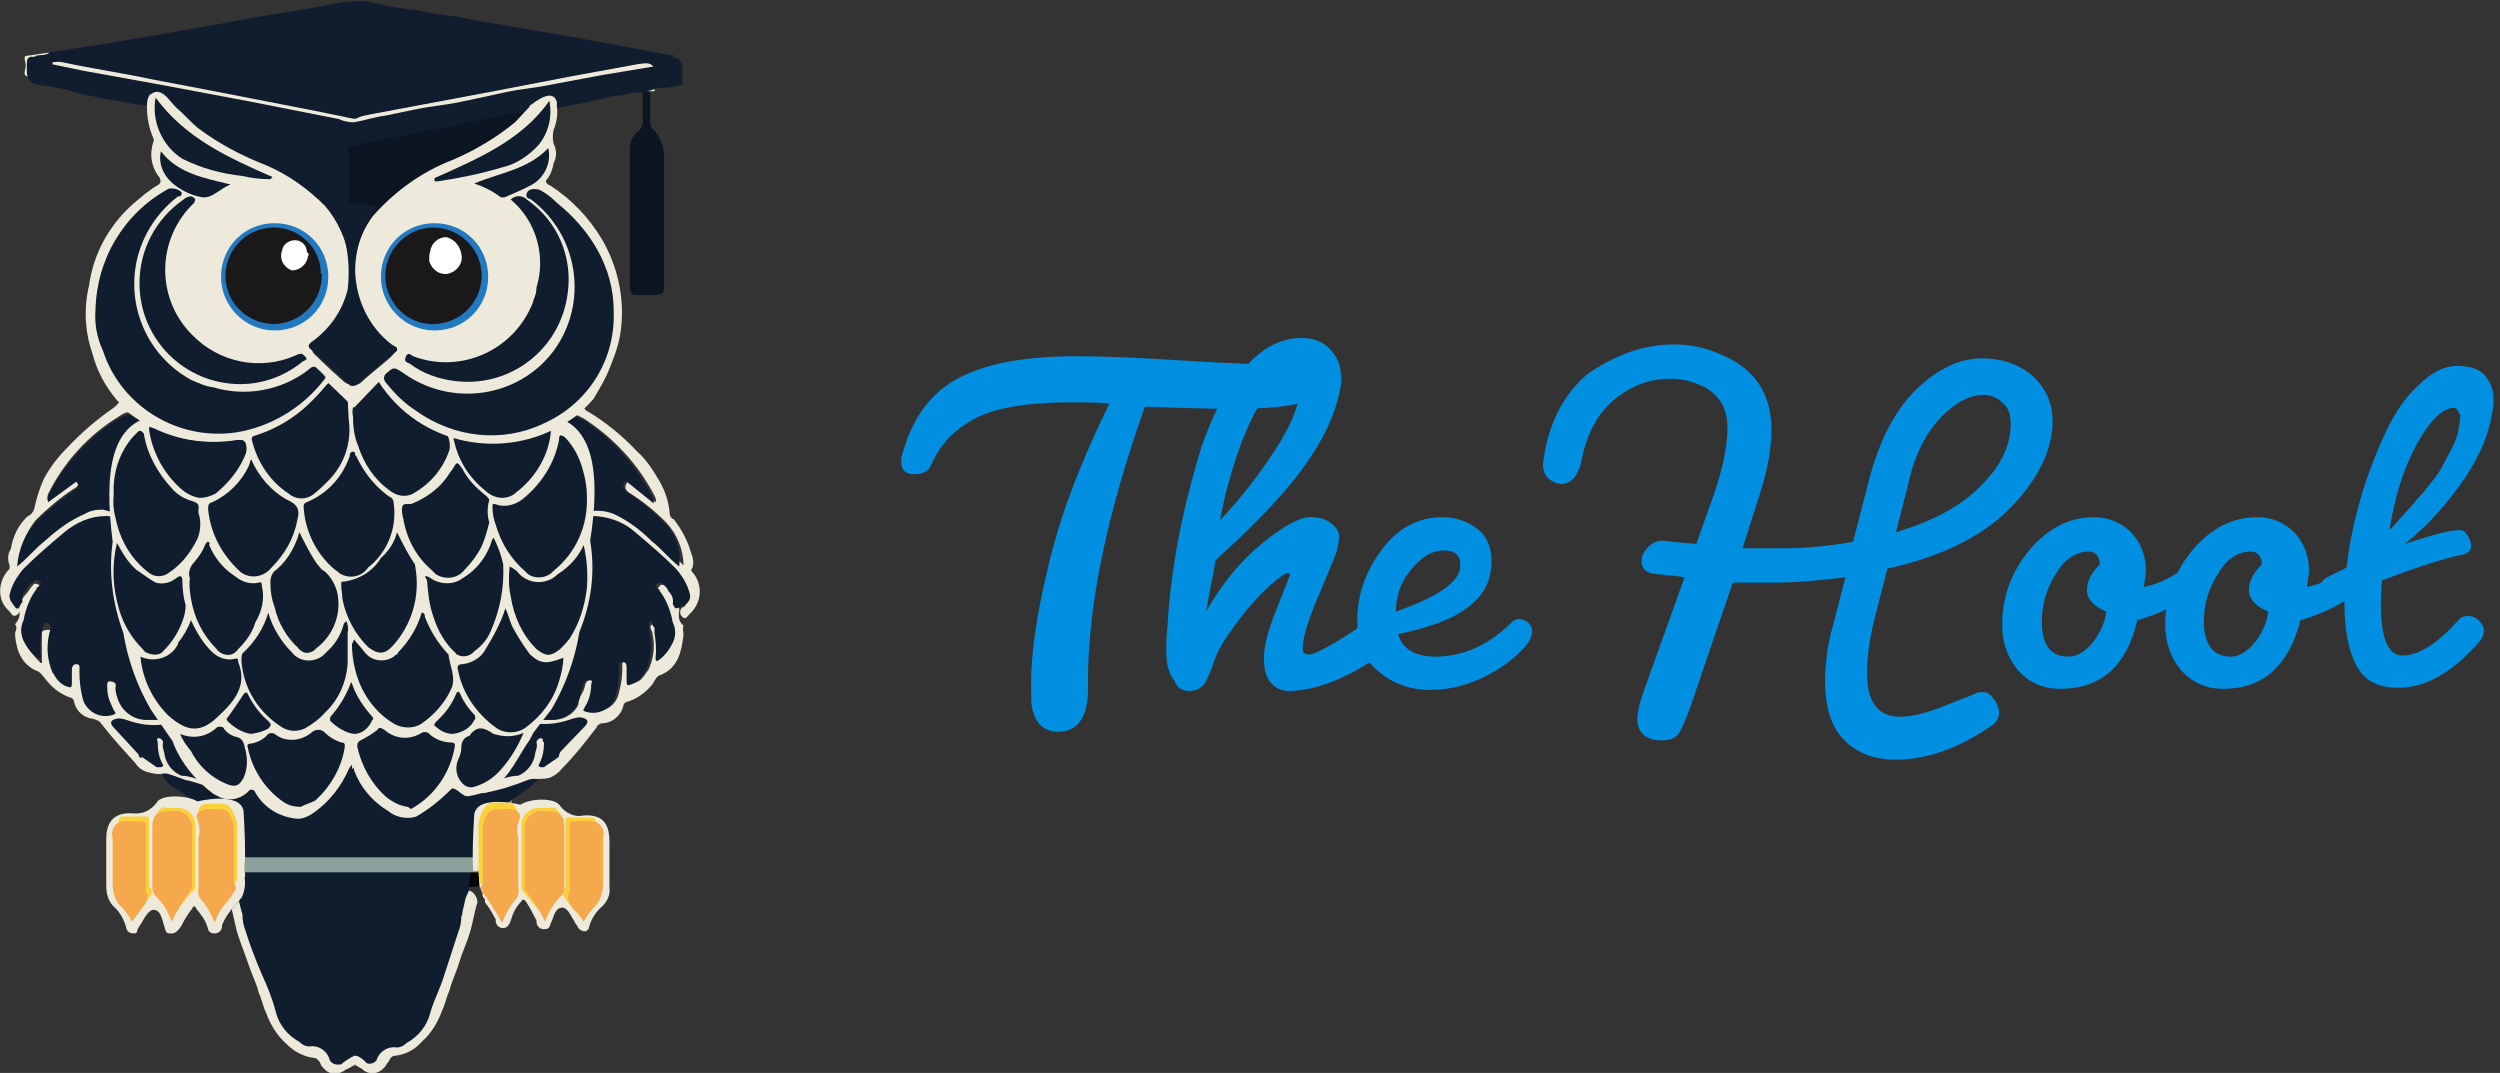 <svg version="1.1" id="Layer_1" xmlns="http://www.w3.org/2000/svg" x="0" y="0" viewBox="0 0 233 100" style="enable-background:new 0 0 233 100" xml:space="preserve"><rect x="0" y="0" width="233" height="100" fill="#333333" stroke="none"/><style>.st0{fill:#8ca09c}.st1{fill:#040506}.st2{fill:#fff}.st3{fill:#101d2f}.st4{fill:#edeadc}.st5{fill:#0c1622}.st6{fill:#171716}.st7{fill:#2379c0}.st8{fill:#1a1819}.st10{fill:#fad03c}.st11{fill:#f6a84d}.st13{fill:#008fe1}</style><g id="Group_1" transform="translate(-136 -20)"><g id="Logo" transform="translate(136 20)"><path id="Rectangle_1" class="st0" d="M19.2 74.2h28.5v1.9H19.2z"/><path id="Path_1" class="st1" d="M48.3 82.5h1.2c-.1-1.2-.1-2.5 0-3.7v-1h-.7V79c.1 1.1 0 2.4-.5 3.5"/><path id="Path_2" class="st1" d="M21.3 83.1h.6c4.4 0 9 .7 13.4.3 3.8-.4 7.6-.7 11.5-.9l-1.5-.1v-4.3c-3.2.4-6.4.4-9.6 0-4.6-.4-9.1 1-13.7-.1v1c.2 1.4-.1 2.8-.7 4.1"/><path id="Path_3" class="st1" d="M52.7 82.3H54l-.4-4.3h-.9c.1 1.3 0 2.7-.1 4v.3h.1z"/><path id="Path_4" class="st1" d="M17.6 83.1H19l-.3-.3 1.8-.1-1.6-.3v-4.3h-.7v1c.2 1.3 0 2.7-.6 4"/><path id="Path_5" class="st1" d="m13.8 83.1 1.2.1c-.6-1.6-.7-3.4-.4-5.1h-.7c.1 1.6.1 3.3-.1 5"/><path id="Path_6" class="st2" d="M17.6 83.1c.6-1.2.9-2.6.6-4v-1c-1.2.1-2.5.1-3.7 0-.3 1.7-.1 3.4.4 5h2.7z"/><path id="Path_7" class="st2" d="M45.1 82.5h3.2c.4-1.1.5-2.3.3-3.5v-1.2h-1.8c-.7.3-1.4.5-2.1.6v4.3l.4-.2z"/><path id="Path_8" class="st2" d="M52.8 82.3V82c.2-1.4.2-2.7.1-4.1-1.2 0-2.4-.1-3.5-.3v1.2c-.2 1.2-.1 2.5.1 3.7 1.2-.1 2.3-.2 3.3-.2"/><path id="Path_9" class="st2" d="M19 83.1h2.6c.6-1.2.8-2.6.6-4v-1h-.1c-1 .1-2.1.2-3.1.1v4.3l-.3.3.3.3z"/><path id="Path_10" class="st2" d="M13.9 83.2c0-1.8 0-3.4-.1-5-1 0-2.1-.1-3.1-.1-.3 1.8-.1 3.6.4 5.3l2.8-.2z"/><path id="Path_11" class="st2" d="M55.7 82.5c.3-1 .3-2.1.1-3.1v-1.5c-.9.1-1.8.2-2.6.1-.1 2.2-.1 3.7-.1 4.3.9-.1 1.8 0 2.6.2"/><path id="Path_12" class="st3" d="M51.2 71.5c-.1-.5-.3-1-.6-1.5l-.3-.4c-1.1-1.3-2.4-2.4-3.6-3.7l-.3-.3c-1.1-1-2.3-2-3.6-2.8l-.8-.6c-.6-.4-1-.7-1.6-1.2l-.6-.3c-.1 0-.3-.1-.4-.1h-.6c-1.8-.6-3.6-.7-5.4-.4H33c-1.8-.3-3.7-.1-5.4.4l-.6.1c-.1 0-.3.1-.6.1l-.4.3c-.6.3-1.2.7-1.7 1.2l-.9.6c-1.3.8-2.5 1.6-3.6 2.6l-.4.3c-1.1 1.2-2.4 2.4-3.6 3.7l-.3.5c-.3.5-.5 1-.6 1.5 0 .3.3.6.3.9.3.4.6.8 1 1 2.2 1.2 3.9 3.2 4.7 5.6.3 1.3.5 2.7.6 4.1v.6l.1-.1c.1 0 .1.1.1.3.7 3.1 1.6 6 2.6 9.1.3.9.7 1.8 1 2.5.7 1.5 2.2 2.5 3.9 2.6.3 0 .4.1.6.4 0 .1.1.1.1.3.7 1.2 1.3 1.3 2.2.3.3-.3.4-.3.6-.3s.3 0 .6.3c.9 1 1.4.9 2.2-.3l.1-.3c.1-.1.3-.4.6-.4 1.6-.1 3.1-1.2 3.7-2.6.4-.8.7-1.6 1-2.5 1-2.9 1.9-5.9 2.6-9 0-.1 0-.3.1-.3s.1 0 .1.1v-.6c0-1.4.2-2.8.6-4.1.4-1.3 1.2-2.5 2.2-3.5.8-.8 1.8-1.5 2.7-2.1.4-.3.7-.6 1-1 .5-.6 1-.7 1-1"/><path id="Path_13" class="st4" d="M43.7 83c-.1.2-.2.5-.3.7-.1.4-.2.9-.3 1.3 0 .4-.1.3-.1.4 0 .5-.1 1-.3 1.5l-1.3 4c-.4 1.3-1 2.4-1.3 3.5-.3 1.2-1.1 2.2-2.2 2.8-.3.3-.7.5-1.2.4-.7 0-1.4.5-1.6 1.2-.2.3-.6.4-.9.3-.3-.3-.6-.6-1-.7h-.3v.9l.1-.1.7.4c.5.5 1.3.6 1.9.1l.2-.2.1-.1c.1-.1.1-.3.3-.4.1-.3.3-.6.6-.6 1-.1 1.9-.6 2.5-1.3.9-.8 1.5-1.8 1.9-2.9.3-.6.4-1.3.7-1.9.1-.6.6-1.6.9-2.6s.7-1.8 1-2.8.4-1.9.7-2.8c0-.4-.3-1-.8-1.1"/><path id="Path_14" class="st4" d="M21.9 83c.1.2.2.5.3.7l.3 1.2c.1.3.1.3.1.4 0 .5.1 1 .3 1.5.4 1.3.9 2.6 1.5 4 .5 1.1 1 2.3 1.3 3.5.3 1.2 1.1 2.2 2.2 2.8.3.3.7.5 1.2.4.7 0 1.4.5 1.6 1.2.1.4.6.6 1 .5h.1c.3-.3.7-.5 1-.7h.2v.9l-.1-.1c-.2.2-.5.3-.7.4-.6.5-1.5.5-2-.1-.1-.1-.3-.3-.3-.4-.1-.3-.4-.6-.6-.6-1-.1-1.9-.6-2.6-1.3-.9-.8-1.5-1.8-1.9-2.9-.3-.6-.4-1.3-.7-1.9-.1-.6-.6-1.6-.9-2.5s-.7-1.9-1-2.8-.4-1.8-.7-2.8c-.4-.5-.1-1.1.4-1.4"/><path id="Path_15" class="st4" d="M1.7 52.5c.1-1.5.7-2.8 1.6-4 1.1-1.1 2.3-2.1 3.5-2.9.6-.3.6-.6.3-.9l-2.6 1.9c-.1-.2-.1-.4 0-.6 1.5-3 3.8-5.5 6.6-7.2.6-.4 1-.6 1.6 0 .3.3.4.3 0 .6-1.3 1.1-2.2 2.7-2.5 4.4-.2 1-.2 2-.1 2.9 0 .3 0 .4-.4.4-.6 0-1.1.1-1.6.3-1.5.7-2.7 1.6-3.8 2.6-.9.9-1.8 1.8-2.6 2.5m-.9 4.4.1.1c.1.1.3.6.7.3s.1-.6 0-.9c-.5-.4-.6-1.3-.1-1.8.3-.6.7-1.1 1.2-1.6 1.2-1.2 2.4-2.2 3.5-3.2.9-.7 1.9-1.2 2.9-1.5.7-.1 1 0 1.2.7.1.5.1 1 0 1.5-.7 3.1-.3 6.3 1.2 9.1.3.5.5.9.6 1.5.1 1.9.8 3.8 1.9 5.3.1.1.4.3.4.6-1.1.2-2.2-.4-2.6-1.5-.2-.3-.3-.7-.3-1 0-.3-.1-.4-.3-.7 0-.4-.4-.6-.7-.6-.4 0-.6.6-.6.9 0 .4.1.8.3 1.2l.4.9c-1 .5-2.2.1-2.6-.9-.1-.2-.2-.5-.1-.7-.2-.7-.3-1.4-.3-2.1 0-.3 0-.7-.4-.7s-.6.6-.6.9v.9c0 .3 0 .4-.1.4-.7 0-.9-.6-1.3-1l-.1-.1c-.5-1-.7-2.2-.4-3.4v-.1s.1-.7-.1-.7-.7 0-.7.3v2.4c0 .1.1.4-.1.4-.6-.6-1.1-1.2-1.5-1.9-.3-.5-.3-1.1 0-1.6.2-.3.3-.7.3-1 .1-.7.4-1.4.9-1.9 0-.3.4-.6.1-.9-.1-.1-.3-.1-.4-.1l-.1.1c-.3.3-.4.6-.7.9-.3.3-.5.7-.6 1.2 0 .1-.1.3 0 .3.1.6-.1.9-.4 1.3.3.3 0 .6 0 .9.1 1.5.6 2.9 2.2 3.5.4.3.6.7.9 1 .5.6 1.2 1.1 2 1.4.2 0 .4.2.4.4.2.9.9 1.5 1.8 1.6.3.1.6.2.7.4 1 1.3 2.1 2.5 3.2 3.7.3.5.8.8 1.3.9.4.1.9.2 1.3.1s1.2.3 2.1.6c.7.1 2.2.7 2.6.7s.4-.9.1-1.9c-.7-1.6-1.7-3.2-2.8-4.6 0-.9-.2-1.9-.5-2.9-.7-2.3-1.2-4.7-1.5-7.1-.9-6.2-1.8-11.9-.9-17.4-1-.4-1.3-1.8-2.1-2.2-.4 0-.9 0-1 .1 0 .1-.1.1-.3.3 0 .1-.1.1-.3.3-1.6 1.1-3.1 2.4-4.4 3.8-.8.8-1.5 1.7-2.1 2.8-.4.9-.7 1.8-.9 2.8-.1.3-.3.6-.6.7-.9.8-1.4 1.9-1.6 3.1-.3.4-.3 1-.1 1.5 0 .1 0 .4-.1.4-1 1.1-1.1 2.8 0 3.8-.1 0 0 0 0 0"/><path id="Path_16" class="st3" d="M3.3 48.7c1.1-1.1 2.3-2.1 3.5-2.9.6-.3.6-.6.3-.9l-2.6 1.9c-.1-.2-.1-.4 0-.6 1.5-3 3.8-5.5 6.6-7.2.6-.3 1-.6 1.6 0 .1 0 .1.1.3.1 1.2.9.4 2.8.3 4.1-.4 3.1.3 4.1 0 5.7-.5-.2-.9-.4-1.3-.7-.8-.3-1.6-.5-2.4-.7h-.1c-.6 0-1.1.1-1.6.4-1.4.6-2.6 1.5-3.7 2.5-.9.7-1.6 1.6-2.6 2.4.1-1.5.7-2.9 1.7-4.1"/><path id="Path_17" class="st3" d="M.9 55.4c.2-.9.7-1.7 1.3-2.4 1.2-1.2 2.5-2.3 3.8-3.4 1.1-.9 2.4-1.5 3.8-1.5h.3c.1 0 .3.1.4.1.7.2 1.3.4 1.9.7.4.4.7.9.9 1.5.4 1.6.7 3.3.9 5 .2 3.5 1 7 2.5 10.1.3.4.2.9-.1 1.2-.5.4-1.2.6-1.9.4h-1.2c-1.3-.1-2.3-1-2.6-2.2-.1-.3-.2-.7-.1-1 0-.3-.3-.4-.6-.4s-.2.5-.2.6c0 .7.2 1.4.6 2.1.1.1.3.3 0 .4-1.1.4-2.3-.1-2.8-1.2-.3-1-.4-1.9-.4-2.9 0-.3.1-.6-.3-.6s-.4.3-.4.6v1.2c0 .4-.1.4-.4.3-.6-.2-1-.6-1.3-1.2l-.1-.1c-.5-1.2-.6-2.4-.3-3.7.1-.3.3-.7-.1-.9s-.5.4-.6.6v.1c-.1.7-.2 1.5-.1 2.2 0 .4 0 .4-.3.3-.6-.4-1-1-1.3-1.6-.3-.6-.3-1.3 0-1.9.2-1.1.6-2.1 1.2-2.9 0-.3.7-.3.3-.7-.2-.2-.4-.2-.5-.1l-.1.1c-.3.2-.5.4-.6.7-.3.3-.5.7-.4 1.2-.3.3-.3.7-.6.6-.3-.4-.7-.8-.6-1.3"/><path id="Path_18" class="st3" d="M16.9 72.3c-.9-.4-1.5-1.2-1.6-2.2-.1-.3-.2-.6-.1-.9 0-.2-.2-.4-.4-.4-.3 0-.1.3-.1.4 0 .7.1 1.3.4 1.9 0 .1.3.3-.1.4h-.4l-1.3-.9H13l-.1-.3-2.4-2.6c-.3-.4-.1-.6.3-.7.3-.1.7 0 1 .1 1.1.4 2.3.6 3.5.4h.4c1 .1 1.5 0 2.2 1 1.1 1.3 1.8 2.8 2.1 4.4 0 .7-1.6-.6-3.1-.6"/><path id="Path_19" class="st4" d="M61 50.1c-1.1-1-2.3-1.9-3.7-2.5-.5-.2-1.1-.3-1.6-.3-.4 0-.4-.1-.4-.4 0-1 0-2-.1-2.9-.3-1.7-1.1-3.2-2.4-4.4-.4-.3-.3-.4 0-.6.6-.6 1-.3 1.6 0 2.8 1.8 5.1 4.3 6.6 7.2.1.2.2.4.1.6l-2.6-1.9c-.3.4-.3.7.1 1 1.3.8 2.4 1.7 3.5 2.8 1 1.1 1.6 2.5 1.6 4-.9-.9-1.6-1.8-2.7-2.6m3.6 3.3c-.1-.1-.3-.3-.1-.4.2-.5.1-1-.1-1.5-.3-1.1-.9-2.2-1.6-3.1-.3-.1-.4-.4-.4-.7-.1-1-.4-1.9-.9-2.8-.6-1-1.2-2-2.1-2.8-1.4-1.5-3-2.8-4.7-3.8-.1 0-.1-.1-.3-.3l-.4-.4c-.1-.1-.4-.1-1-.1-.7.4-1 1.8-2.1 2.2.9 5.6 0 11.2-1 17.5-.3 2.4-.8 4.8-1.5 7.1-.3 1-.5 2-.7 3.1-1 1.4-1.9 3-2.6 4.6-.3 1-.6 2.1.1 1.9.9-.2 1.8-.4 2.6-.7 1-.3 1.6-.7 2.1-.6.4 0 .9 0 1.3-.1.5-.2.9-.5 1.2-.9 1.2-1.2 2.2-2.5 3.2-3.8.1-.3.4-.4.7-.4.9-.1 1.6-.8 1.8-1.6 0-.2.2-.4.4-.4.9-.3 1.6-.8 2.2-1.5.3-.3.4-.9.9-1 1.6-.7 1.9-2.1 2.1-3.7 0-.3-.1-.6 0-.9-.4-.3-.5-.8-.4-1.3v-.3c-.1-.4-.3-.8-.6-1.2-.2-.3-.4-.6-.7-.9-.1-.1-.3-.1-.4-.1l-.1.1c-.4.3 0 .6.1.9.3.6.6 1.2.7 1.9 0 .4.1.7.3 1 .3.5.3 1.1 0 1.6-.3.6-.8 1.2-1.3 1.6-.3 0-.1-.3-.1-.4v-2.4c.1-.1.1-.4 0-.5-.1-.1-.2-.1-.3-.1-.4 0-.3.4-.1.7v.1c.3 1.2.1 2.5-.4 3.5l-.1.1c-.3.4-.6 1-1.2 1-.3-.1-.1-.3-.1-.4v-.9c0-.4-.1-.7-.6-.7s-.4.4-.4.7c0 .7-.1 1.5-.3 2.2-.2 1.1-1.1 1.8-2.2 1.8-.1 0-.4-.1-.6-.1l.4-.9c.2-.4.2-.8.3-1.2 0-.3 0-.6-.4-.7s-.6.1-.7.6c-.1.3-.1.4-.3.7-.2.3-.3.7-.3 1-.5 1-1.7 1.6-2.8 1.3 0-.3.3-.4.3-.6 1.1-1.6 1.7-3.4 1.9-5.3 0-.5.2-.9.4-1.3 1.6-2.8 2.1-6.1 1.3-9.3-.1-.5-.1-1 0-1.5.1-.7.4-.9 1.2-.7 1.1.3 2.1.8 2.9 1.5 1.3 1 2.5 2 3.5 3.2.5.5.9 1 1.2 1.6.5.6.5 1.5-.1 2h-.1c-.2.2-.3.5-.1.8l.1.1c.3.3.4 0 .7-.3l.1-.1c1-1 1.1-2.6.2-3.7"/><path id="Path_20" class="st3" d="M61.9 48.7c-1.1-1.1-2.3-2.1-3.5-2.9-.4-.3-.4-.6-.1-1l2.6 2.1c.1-.1 0-.4-.1-.6-1.5-2.9-3.7-5.4-6.5-7.2-.6-.3-1-.6-1.6 0-.1 0-.1.1-.3.1-1.2.9-.4 2.8-.3 4.1.4 3.1-.3 4.1 0 5.7.5-.2.9-.4 1.3-.7.7-.3 1.3-.6 2.1-.7h.1c.6 0 1.1.1 1.6.3 1.3.6 2.5 1.5 3.5 2.5.9.7 1.6 1.6 2.6 2.4.2-1.6-.3-3-1.4-4.1"/><path id="Path_21" class="st3" d="M64.3 55.4c-.2-.9-.7-1.7-1.3-2.4-1.2-1.2-2.5-2.3-3.8-3.4-1-.9-2.3-1.4-3.7-1.5h-.3c-.1 0-.3.1-.4.1-.7.2-1.3.4-1.9.7-.4.4-.7.9-.9 1.5-.4 1.6-.7 3.3-.9 5-.2 3.5-1 7-2.5 10.1-.3.4-.2.9.1 1.2.5.4 1.2.6 1.9.4h.9c1.3-.1 2.4-1 2.6-2.4.1-.3.1-.6.3-.9 0-.3.3-.4.6-.4s.1.3.1.4c0 .7-.2 1.5-.6 2.1 0 .1-.3.3 0 .4 1.1.4 2.3-.1 2.8-1.2.3-.9.4-1.8.4-2.8 0-.3-.1-.6.3-.6s.4.3.4.6v1.2c0 .4.1.4.4.3.6-.2 1-.6 1.3-1.2l.1-.1c.5-1.2.6-2.5.3-3.7 0-.3-.1-.7.1-.9s.1.4.4.6v.5c.1.7.2 1.5.1 2.2 0 .4 0 .4.3.3.6-.4 1-1 1.3-1.6.3-.6.3-1.3 0-1.9-.2-1.1-.6-2.1-1.2-2.9 0-.3-.7-.3-.3-.7.1-.1.3-.1.4-.1l.1.1c.3.2.5.4.6.7.3.3.5.7.4 1.2.1.1.1.4.4.4 1-.4 1.3-.7 1.2-1.3"/><path id="Path_22" class="st3" d="M48.3 72.3c.9-.4 1.5-1.2 1.6-2.2.1-.3.2-.6.1-.9 0-.2.2-.4.4-.4.3 0 .1.3.3.4 0 .7-.1 1.3-.4 1.9 0 .1-.3.3.1.4h.3l1.3-.9.1-.1v-.1l.1-.3 2.4-2.5c.3-.4.1-.6-.3-.7-.3-.1-.7 0-1 .1-1.1.4-2.3.6-3.5.4h-.4c-1 .1-1.5 0-2.2 1-1.1 1.2-1.8 2.8-2.1 4.4.1.7 1.7-.5 3.2-.5"/><path id="Path_23" class="st4" d="M50.7 38.7c-1.3.6-2.7.9-4.2.9-7.6.3-9.1-4.9-10.8-4.9s-1.3 1-2.7 1.2c-1.4-.1-1.4-1.2-2.9-1.2s-3.2 5.1-10.8 4.9c-1.5 0-3-.3-4.3-.9-4.8.3-5.3 5.4-4.5 11.8-.4 2.9 0 5.8 1 8.5.4 2.5 1.3 5 2.6 7.2l2 2.9.1.3c.8 1.9 2.1 3.4 3.7 4.6l.6.3c.8.4 1.8.2 2.5-.4l.3-.3c.2 0 .3 0 .4.1.8 1.5 2.2 2.4 3.9 2.6h.4c.5-.1.9-.3 1.3-.6 1.4-1 2.5-2.4 3.2-4 .1-.1.1-.3.3-.4v.4l.1-.1v-.1c.1.1.1.2.1.3.6 1.6 1.7 2.9 3.2 3.8.6.5 1.4.7 2.2.6l.4-.1c1.2-.7 2.2-1.5 3.2-2.5.3-.4.9.4 1.4.6h.3c.6-.1 1.2-.3 1.6-.4l.6-.3c1.7-1.2 2.3-2.9 3.5-4.6l.3-.6 1.7-2.2c1.3-2.2 2.2-4.7 2.6-7.2 1.1-2.7 1.5-5.6 1-8.5 1-6.3.4-11.4-4.3-11.7"/><path id="Path_24" class="st3" d="M10.6 46.1c-.1-2 .5-3.9 1.8-5.4l.4-.4c.3-.3.4-.1.6.1.3 1.9 1.3 3.7 2.6 5.1.5.6 1.2 1 1.9 1.2.4.1.7.3.6.7v.4c.3.9.2 2-.3 2.8-.6 1.1-1.4 2.1-2.5 2.8-.5.4-1.3.4-1.8 0-1.6-1.2-2.7-3-3.1-5-.2-.7-.3-1.5-.2-2.3"/><path id="Path_25" class="st3" d="M54.7 46.3c.1 2.7-1 5.2-3.1 6.9-.6.7-1.7.8-2.4.3l-.1-.1-.1-.1c-1.4-1.2-2.3-2.7-2.8-4.4-.2-.5-.3-1.1-.3-1.6 0-.3 0-.4.3-.3.8.3 1.7.1 2.4-.4 1.8-1.4 3.1-3.4 3.5-5.6 0-.2 0-.3.1-.4.1-.1.3.1.4.1.9.9 1.5 2.1 1.8 3.4.2.7.3 1.5.3 2.2"/><path id="Path_26" class="st3" d="M32.9 38.8c-.2-.8.2-1.6.9-1.9.5-.4.9-.7 1.3-1.2.3-.3.3-.3.6 0 1.4 1.9 3.4 3.4 5.6 4.3.5.5.7 1.2.6 1.9-.6 1.8-1.8 3.2-3.4 4.1-.7.4-1.6.2-2.2-.3-1.4-1-2.4-2.5-2.9-4.1-.4-.9-.5-1.9-.5-2.8"/><path id="Path_27" class="st3" d="M25 57.1c.4 1.4 1.2 2.7 2.2 3.7.7.9 2 1 2.9.3l.3-.3c.8-.7 1.3-1.5 1.6-2.5 0-.1.1-.3.3-.4.1.3.2.7.1 1v2.9c-.1 1.7-.8 3.4-2.1 4.6-.5.6-1.2 1.1-1.9 1.5-.7.3-1.4.3-2.1-.1-2.2-1.4-3.6-3.6-3.8-6.2 0-.3 0-.5.1-.7 1.2-1.1 2-2.4 2.4-3.8"/><path id="Path_28" class="st3" d="M32.5 39.1c.3 2.1-.4 4.2-1.9 5.7-.4.4-.8.8-1.3 1.2-.7.6-1.7.6-2.4 0-1.7-1.1-2.9-2.9-3.4-4.9-.1-.3 0-.4.3-.6 2.6-.9 4.9-2.5 6.6-4.6.3-.3.4-.4.7-.1s1.2.7 1.3 1.3l.1 2z"/><path id="Path_29" class="st3" d="M28.3 47.2c0-.1 0-.3.3-.4 1.9-.8 3.3-2.3 4-4.3 0-.1 0-.4.3-.4s.1.3.3.4c.7 1.5 1.7 2.8 3.1 3.8.3.1.4.4.4.7.3 2.2-.6 4.5-2.4 5.9-.6.9-1.8 1.1-2.7.5l-.1-.1-.4-.3a8.25 8.25 0 0 1-2.8-5.8"/><path id="Path_30" class="st3" d="M47.1 56.7c.3.6.4 1.2.7 1.8.5.9 1 1.7 1.6 2.5 1 .9 1.6.9 3.1.3 0 .8-.2 1.5-.4 2.2-.5 1.7-1.6 3.2-3.1 4.3-.8.6-2 .6-2.8 0-1.8-1.3-3.1-3.2-3.5-5.3-.1-.3-.1-.6.4-.6.9-.1 1.7-.6 2.1-1.3.8-1.3 1.5-2.6 1.9-3.9"/><path id="Path_31" class="st3" d="M33 59.6c.3.4.7.8 1 1.2.6.8 1.8 1 2.7.4l.1-.1c.1-.1.3-.1.3-.3 1-1 1.8-2.3 2.2-3.7.3 0 .3.3.3.4.5 1.3 1.2 2.4 2.1 3.4l.1.1c.1 1 .7 2.1.3 3.1-.6 1.4-1.7 2.6-2.9 3.4-.7.4-1.6.4-2.4 0-1.9-1.1-3.2-3-3.7-5.1-.2-.8-.3-1.6-.3-2.4.1-.1.1-.2.2-.4"/><path id="Path_32" class="st3" d="M23.4 42.8c.7 1.6 1.9 3 3.4 3.8.9.4 1.2.9.9 1.9-.3 1.7-1.2 3.2-2.4 4.4-.7.9-2 1.1-2.9.4l-.4-.4c-1.5-1.5-2.4-3.4-2.6-5.4 0-.4 0-.6.4-.7 1.5-.7 2.7-1.9 3.4-3.4 0-.1.1-.2.1-.3 0-.2.1-.2.1-.3"/><path id="Path_33" class="st3" d="M45.6 48.7c-.2.8-.4 1.5-.7 2.2-.4.8-1 1.6-1.6 2.2-.6.8-1.8 1-2.7.4l-.1-.1-.3-.3c-1.4-1.2-2.3-2.9-2.6-4.7-.1-.4-.2-.8-.1-1.2.1-.4.7-.1 1-.3 1.4-.6 2.6-1.5 3.4-2.8l.3-.4c.4-.7.4-.7.9 0 .5 1 1.3 1.8 2.2 2.5.1.1.3.3.3.4-.2.7-.2 1.4 0 2.1"/><path id="Path_34" class="st3" d="M13.1 61.2c1.3.6 2.9.1 3.5-1.2v-.1c.5-.6.9-1.3 1.2-2.1.5 1.1 1.1 2.1 1.9 2.9.6.6 1.4.9 2.2.7.3-.1.3.1.3.3.9 2.2-.4 3.7-1.8 5-1.6 1.6-2.9 1.6-4.7 0-1.5-1.5-2.4-3.4-2.6-5.4v-.1z"/><path id="Path_35" class="st3" d="M27.9 49.6c.5 1 1 2 1.6 2.9.3.3.4.6.7.7.6.5 1 1.2 1.2 1.9.5 2-.3 4.1-1.9 5.3-.4.5-1.1.6-1.5.2-.1-.1-.2-.1-.2-.2-1.1-1-1.9-2.4-2.2-3.8-.3-.8-.4-1.5-.4-2.4 0-.3.1-.6.3-.9 1.1-.8 2-2.2 2.4-3.7"/><path id="Path_36" class="st3" d="M28 75.2c-.5 0-1-.1-1.5-.4-1.8-1.2-3-3.1-3.4-5.1-.1-.3 0-.4.3-.4.6-.1 1.2-.4 1.6-.9.2-.1.4-.1.6 0 1 .8 2.4.7 3.4-.1.3-.3.8-.4 1.2-.1l.1.1c.4.4.9.7 1.5.9.3 0 .4.1.3.6-.3 1.8-1.3 3.5-2.6 4.7-.1.2-.9.4-1.5.7"/><path id="Path_37" class="st3" d="M37 49.6c.5 1 1 2 1.6 2.9.1.1.1.2.1.3.5 2.7-.3 5.5-2.2 7.5-.7.7-1.3.7-2.2 0-1.2-1.2-2.1-2.8-2.4-4.6 0-.4-.1-.7-.1-1.2 0-.3 0-.3.3-.3 1.4-.2 2.7-1 3.4-2.2.7-.6 1.3-1.5 1.5-2.4"/><path id="Path_38" class="st3" d="M38 75.2c-.8-.1-1.5-.5-2.1-1-1.3-1.2-2.2-2.8-2.6-4.6 0-.3 0-.4.3-.6.6-.3 1.1-.6 1.6-1 .1-.3.4-.1.6 0 1 .9 2.4 1 3.5.3.2-.1.4-.1.6 0 .6.6 1.4.9 2.2.9.2 0 .3.1.3.3-.4 2.5-1.9 4.7-4.1 5.9l-.3-.2z"/><path id="Path_39" class="st3" d="M17.7 53.9c-.2-.5 0-1.1.4-1.5.4-.5.8-1 1-1.6.1-.1.1-.3.3-.3s.1.3.1.3c.5 1.2 1.3 2.2 2.4 2.9.6.5 1.4.8 2.2.6.3-.1.3.1.3.3.3 1.2 0 2.4-.6 3.4-.3 1-.9 1.8-1.6 2.5-.4.6-1.1.7-1.7.3-.1-.1-.3-.2-.3-.3-1.3-1.3-2.1-2.9-2.4-4.7-.1-.6-.2-1.3-.1-1.9"/><path id="Path_40" class="st3" d="M39.6 53.7c.3 0 .4.1.7.3.9.5 2 .5 2.8-.1 1.2-.7 2.1-1.8 2.6-3.1.1-.3.1-.4.3-.7.4.8.7 1.6.9 2.5.1 2.2-.3 4.3-1.2 6.3-.3.7-.8 1.3-1.5 1.8-.4.5-1.1.6-1.6.3-.1 0-.1-.1-.1-.1-1-.9-1.7-2.1-2.1-3.4-.4-1.1-.5-2.2-.6-3.4"/><path id="Path_41" class="st3" d="M54.4 50.8c.3 1.3.4 2.6.3 4-.2 1.7-.7 3.3-1.6 4.7-.3.4-.6.7-.9 1-.9.7-1.3.7-2.2 0-1.3-1.3-2.1-3-2.4-4.9-.2-.9-.2-1.9-.1-2.8.4.2.7.4.9.7 1 1 2.6 1 3.6 0 1.1-.7 1.9-1.6 2.4-2.7"/><path id="Path_42" class="st3" d="M10.9 50.6c.5.9 1 1.8 1.8 2.5.6.4 1.1.8 1.8 1.2.7.2 1.4 0 1.9-.4.4-.3.6-.3.6.3 0 .7.1 1.5.3 2.2 0 .5-.1 1-.3 1.5-.4 1.1-1 2-1.8 2.8-.3.4-1 .4-1.6.1-.1 0-.1-.1-.3-.3-1-1-1.8-2.3-2.2-3.7-.6-2-.7-4.1-.2-6.2"/><path id="Path_43" class="st3" d="M18.6 46.4c-.7-.1-1.4-.5-1.9-1a9.18 9.18 0 0 1-2.8-5.3v-.3c.2 0 .4.1.6.1 1.7.9 3.7 1.3 5.6 1.2.7 0 1.5-.1 2.2-.1.3 0 .4 0 .6.3.1.3.1.7 0 1-.6 1.5-1.6 2.7-2.8 3.7-.4.2-.9.4-1.5.4"/><path id="Path_44" class="st3" d="M46.8 46.4c-.6 0-1.2-.3-1.6-.7-1.5-1.2-2.5-2.8-2.9-4.7-.1-.4.1-.3.4-.3 2.7.7 5.6.5 8.2-.6.1-.1.3-.3.4-.1s0 .3 0 .6c-.3 2.1-1.5 4-3.2 5.3-.3.3-.8.5-1.3.5"/><path id="Path_45" class="st3" d="M16.8 68.4c1.1.5 2.5.3 3.4-.6.2-.1.4-.1.6 0 .3.5.8.8 1.3.9.4.1.6.4.7.9.3 1 .3 2-.1 2.9-.4.7-.7.9-1.5.6-1.5-.6-2.7-1.7-3.4-3.1-.4-.5-.8-1-1-1.6"/><path id="Path_46" class="st3" d="M48.8 68.3c-.5 1.2-1.2 2.4-2.1 3.4-.6.7-1.4 1.3-2.4 1.6-.5.2-1 0-1.3-.4-.5-.6-.6-1.4-.3-2.1.2-.4.3-.8.3-1.2 0-.5.3-.9.7-1 .1 0 .1-.1.1-.1.7-.9 1.3-.7 2.2-.1 1 .3 1.9.3 2.8-.1"/><path id="Path_47" class="st3" d="M33 68.4c-.8-.1-1.6-.6-2.2-1.2-.1-.1 0-.3 0-.4.8-.9 1.4-1.9 1.8-2.9 0-.1.1-.1.1-.3.1 0 .1.1.1.1.4 1.2 1.1 2.2 1.9 3.1.1.1.1.3 0 .3-.3.7-.9 1.3-1.7 1.3"/><path id="Path_48" class="st3" d="M42.2 68.4c-.6 0-1.2-.3-1.6-.7-.3-.1 0-.3 0-.4.8-.7 1.5-1.6 1.9-2.6.1-.3.3-.3.4 0 .3.7.8 1.4 1.3 1.9.1.1.1.3.1.4l-.1.1c-.3.7-1.1 1.2-2 1.3"/><path id="Path_49" class="st3" d="M23.4 68.4c-.8-.1-1.6-.6-2.2-1.2-.1-.1-.1-.3 0-.3.5-.7 1-1.4 1.5-2.2.1-.1.3-.3.4 0 .5 1 1.1 1.8 1.9 2.5.3.3.3.4 0 .7-.5.3-1 .4-1.6.5"/><path id="Path_50" class="st5" d="M60.9 12.1c-.2-.1-.3-.4-.3-.6V8.6c0-.2 0-.3.1-.4v-.5c-.3 0-.4.1-.7.1l-.1.2v3.1c.1.5-.2 1-.6 1.3-.3.3-.5.7-.6 1.2v13.2c0 .4.1.7.6.7h1.6c.9 0 1-.1 1-1V14.7c0-1-.3-1.9-1-2.6"/><path id="Path_51" class="st3" d="M32.8 12.7V24l-15.3-3.5S12.9 8.7 15.9 9s16.9 3.7 16.9 3.7"/><path id="Path_52" class="st5" d="M32.5 12.7V24l14.9-3.4s5-11.9 1.9-11.6-16.7 3.9-16.8 3.7"/><path id="Path_53" class="st4" d="M62.5 6.4v-.3l-.4-.1-.4-.4-1 .1-3.2.6c-2.6.4-5.3 1-8.1 1.5s-5.4 1-8.1 1.5-5 .9-7.6 1.5c-.3.2-.7.3-1 .3l-.1.1c-.1.6-.1 1.2 0 1.8.3.2.6.2.9.1 1.4-.3 2.7-.6 4.1-.7l5.4-1 5.3-1c1.2-.4 2.4-.7 3.7-.9.1-.1.3-.2.4-.1l2.2-.4c1.3-.1 2.6-.6 4.1-.7.4 0 .9-.4 1.3 0 .1 0 .4-.3.3.1v.1h.7V8c0-.1 0-.4.3-.4.6 0 1.2-.3 1.6-.3h.1c-.3-.2-.5-.5-.5-.9"/><path id="Path_54" class="st3" d="m62.2 5.1.8.1-2.6.6-7.1 1.3-7.8 1.5-8 1.5-3.2.6c-.3.1-.7.1-1 .3-.6.2-1.2.1-1.7-.1-2.8-.4-5.6-1-8.4-1.6l-8-1.6L4.3 5.8c-.5 0-.9-.2-1.2-.6.5 0 1-.1 1.4-.3l6.4-1 7.5-1.3 7.2-1.3c2-.3 3.9-.6 5.8-1C33 0 34.6.1 36.2.6c2.2.3 4.2.7 6.4 1l5.9 1 6.8 1.2L61.7 5l.5.1z"/><path id="Path_55" class="st4" d="M2.5 7.1c-.4-.1-.1-.7-.1-1s-.3-.9.1-.9l2.1-.3c-.3.3-.7.2-1.3.3.8.3 1.7.5 2.5.6 2.8.6 5.6 1 8.4 1.6L21 8.7l8.2 1.6 4.4.9c-.2.6-.3 1.2-.3 1.8-.3.3-.7 0-1 0-4.1-.9-8.1-1.5-12.2-2.4l-3.2-.6c-.1 0-.4-.1-.6 0-.4-.3-.6-.7-.9-1-.1-.3-.5-.4-.8-.3-.1 0-.1.1-.2.2l-.1.1c-.6.4-.6.1-1 .1h.1c-.4-.1-1-.1-1.5-.3-1-.3-2.2-.3-3.2-.6-1.5-.2-2.9-.5-4.3-.6-.5-.2-1.1-.3-1.9-.5"/><path id="Path_56" class="st3" d="m56.1 7-4.8.9c-1.4.3-2.9.4-4.2.7-1.3.3-2.8.6-4.2.9-1.4.3-2.8.4-4.2.7l-2.9.6c-.9.1-1.7.4-2.8.6-.5 0-1-.1-1.4-.3l-8.1-1.6L15 7.9 7.8 6.6 4.9 6v-.2l1-.1L8 5.4l1.4-.1L11 5c.8-.2 1.6-.4 2.5-.6l1.5-.3c.6-.1 1.3-.1 2-.3l2.2-.4 1.5-.4c.6.1 1.3.1 1.9 0l2-.4h.1c.7 0 1.5-.1 2.2-.3.7-.1 1.3-.3 1.9-.6h.1c.7 0 1.5-.1 2.2-.3.7-.1 1.6-.4 2.5-.6h.3c.1 0 .1.2.2.2.7.1 1.4.1 2.2.3s1 .3 1.6.4h.3l2.5.4 1.4.3c.6.1 1.3.1 1.9.3 1 .1 2 .3 3 .6.4.1 1 .1 1.4.3.4.1 1.3.1 1.9.3 1 .2 2 .4 3 .7l1.4.3c.6 0 1.3.1 1.9.3 1 .2 2 .4 3 .7h.7c.2 0 .4.1.6.3l-4.8.8zm7.3-1.2c0-.2-.2-.4-.4-.4L60.8 5l-2.5-.4c-.9-.1-1.6-.3-2.6-.4l-2.9-.4c-.7-.3-1.4-.5-2.2-.6-.7-.1-1.9-.4-2.8-.6L44.6 2h-.1c-.6-.1-1.2-.3-1.6-.4-.4-.1-1.4-.1-2.2-.3h-.1l-2-.4H38L35.7.5h-.3c-.8-.4-1.7-.5-2.6-.3-.3.1-.4.1-.7.3-.7.1-1.4.1-2.2.3h-.1c-.7.1-1.3.3-2 .4s-1.3.1-2 .3l-1.4.3-2.5.4c-.7.1-1.2.1-1.6.3-1 .2-2 .4-3 .7-.9.2-1.8.4-2.8.4l-2.9.4-2.4.4-2.8.4-2.9.4c-.1 0-.3.1-.4.1-.6-.1-.6.4-.6.7v.7c0 .6.4 1.1 1 1.2.9.1 1.8.3 2.5.4l1.3.4 2 .4 1.6.3c.7.1 1.4.3 2.3.4h.3c.4 0 .9.1 1.3.3v-.3l.3.4c.5.2 1.1.3 1.6.3v-.1l2.2.6c.4.1.9.1 1.4.3s1.3.1 1.9.3c.6.1 1 .1 1.6.3h.3l2.2.6 1.6.3 2.2.4 1.4.3c.4.1.8.2 1.2.1.4 0 .9-.1 1.3-.3l3.3-.6 2.8-.6 2.2-.4 2.8-.6 3.3-.6 1-.1c.5 0 1 0 1.4-.1l.3-.3v.3c.3 0 .6-.1.9-.3h.3c.7-.1 1.3-.3 2-.4l1.9-.4c.6-.2 1.1-.3 1.7-.3.6-.2 1.2-.3 1.9-.3.4-.1.7-.1 1.2-.3.1 0 .3-.1.4-.1.7 0 1.5-.1 2.2-.3V6"/><path id="Path_57" class="st4" d="M56.1 22.3c-1.2-2-2.8-3.7-4.8-5-.3-.1-.6-.4-.3-.6.3-.4.5-.9.6-1.5.3-.6.3-1.2 0-1.8-.1-.4-.1-.9 0-1.3.3-.7.4-1.5.3-2.2v-.4c-.4-1.3-1.9-.1-2.6.4h.1L48 11.4c-1.7 1.4-3.7 2.6-5.8 3.5-2.9 1.1-5.5 3-7.5 5.3-2.8 3.9-2.1 9.4 1.7 12.4.4.3.3.4 0 .7-1 .9-2 1.6-3 2.6-.4.4-.6.4-1 0-1-.9-2-1.8-3-2.8-.4-.3-.3-.6 0-.9 2.4-1.9 3.5-4.9 3.2-7.9-.3-1.9-1.1-3.7-2.3-5.1-1.6-1.6-3.4-2.9-5.5-3.8-2.3-.9-4.4-2-6.4-3.5-.7-.6-1.3-1.3-2-1.9-.3-.3-.6-.7-.9-1-.4-.4-.9-.6-1.3-.3l-.2.1c-.2.2-.3.6-.3.9v.3c0 1 .2 2 .6 2.9 0 .1.1.1 0 .3-.4 1.2-.2 2.4.6 3.4.1.3.1.4-.1.6-.9.5-1.7 1.2-2.5 1.9-2.2 2-3.6 4.6-4 7.5-.5 2.1-.4 4.3.3 6.3.4 1.6 1.2 3.1 2.3 4.4l.9 1 .1.1c5.6 4.4 13.7 3.5 18.1-2.1.2-.2.4-.5.5-.7L33 38l2.3-2.4c3.8 5.9 11.7 7.5 17.6 3.7.5-.3.9-.6 1.3-1l.1-.1c.4-.3.7-.7 1-1 .6-1 1.2-2 1.6-3.1.5-1.2.9-2.4 1-3.7.3-2.8-.4-5.7-1.8-8.1"/><path id="Path_58" class="st6" d="M27.2 26.2c.1.8-.4 1.5-1.1 1.6h-.3c-.8-.1-1.4-.8-1.5-1.6-.1-.7.5-1.4 1.2-1.5h.2c.8 0 1.4.6 1.5 1.3v.2z"/><path id="Path_59" class="st6" d="M41 26.2c.1.7-.4 1.5-1.1 1.6h-.2c-.9-.1-1.6-.9-1.5-1.8.1-.8.7-1.4 1.5-1.5.7.2 1.3.9 1.3 1.7"/><path id="Path_60" class="st3" d="M8.9 28.9c.1-4.7 2.6-9 6.8-11.3.4-.1.9 0 1.2.3.1.1 0 .3-.1.4h-.2c-1.2.9-2.2 2.1-2.9 3.4-2.6 4.9-.8 11 4.1 13.7.7.3 1.3.6 2.1.7 3 .9 6.3.3 8.8-1.6.1-.1.4-.4.7-.3.3.3.7.6.9.9.1.1-.1.3-.1.3-2 2.6-5 4.4-8.2 4.9-5.4.8-10.7-2.4-12.4-7.6-.6-1.3-.8-2.6-.7-3.8"/><path id="Path_61" class="st3" d="M57.2 29.2c.1 4.5-2.5 8.5-6.6 10.3-3.8 1.8-8.3 1.3-11.8-1.2-1.1-.7-2-1.6-2.8-2.6-.2-.2-.3-.5-.1-.8l.1-.1c.7-.6.7-.6 1.5-.1 4.5 3.3 10.8 2.4 14.1-2 3.3-4.5 2.3-10.8-2.1-14.1-.1-.1-.6-.1-.4-.6s.9-.4 1.2-.3c.6.3 1.1.7 1.6 1.2 3.1 2.5 5.3 6 5.3 10.1"/><path id="Path_62" class="st3" d="M36.5 32.1c-2.1-1.6-3.3-4.1-3.4-6.8 0-2 .6-4 1.8-5.6.3-.6.1-.6-.3-.6h-3.7c-.1 0 0 .1 0 .3.1.1.3.3.3.4 1.1 2.2 1.5 4.7 1.2 7.2-.5 2-1.7 3.7-3.4 4.9-.1.1-.4.3-.1.6l3.7 3.4c.1.1.3.1.6 0l3.8-3.2v-.3l-.5-.3"/><path id="Path_63" class="st3" d="M47.6 18.6c.4-.4 1-.4 1.4-.1l.1.1c2.9 2 4.3 5.4 3.8 8.8-.7 5.2-5.4 8.8-10.6 8.1-1.5-.2-2.9-.7-4.1-1.6-.1-.1-.6-.1-.4-.6s.4-.3.7-.1c4.5 1.7 9.5-.6 11.2-5.1V28c.2-.4.3-.8.3-1.2.9-2.9 0-6.2-2.4-8.2"/><path id="Path_64" class="st7" d="M25.6 30.8c2.8 0 5-2.2 5-5s-2.2-5-5-5-5 2.2-5 5c0 2.7 2.2 5 5 5-.1 0 0 0 0 0"/><path id="Path_65" class="st3" d="M22.4 35.8c-5.2 0-9.4-4.2-9.4-9.4 0-3.1 1.5-6 4.1-7.8.2-.2.5-.3.7-.3.1 0 .3.1.4.3 0 .1-.1.2-.1.3-3.5 3.3-3.6 8.8-.3 12.2l.1.1c2.5 2.6 6.4 3.4 9.7 1.9.1 0 .1-.1.3-.1.3-.1.4.1.6.3s-.1.3-.3.4c-1.6 1.3-3.6 2.1-5.8 2.1"/><path id="Path_66" class="st8" d="M30 25.6c0 2.5-1.9 4.5-4.4 4.6-2.5 0-4.5-1.9-4.6-4.4 0-2.5 1.9-4.5 4.4-4.6h.1c2.4 0 4.4 1.9 4.4 4.3.1 0 .1.1.1.1"/><path id="Path_67" class="st7" d="M40.5 30.8c2.8 0 5-2.2 5-5s-2.2-5-5-5-5 2.2-5 5c0 2.7 2.2 5 5 5-.1 0 0 0 0 0"/><path id="Path_68" class="st8" d="M44.9 25.6c0 2.5-1.9 4.5-4.4 4.6s-4.5-1.9-4.6-4.4c0-2.5 1.9-4.5 4.4-4.6 2.5 0 4.5 1.9 4.6 4.4"/><path id="Path_69" class="st3" d="M25.2 16.7c-.9 0-1.8-.1-2.6-.3-1.9-.2-3.8-.7-5.6-1.6-1.9-1.2-2.9-3.5-2.5-5.7 2.8 3.8 6.8 5.6 10.9 7.4l-.2.2z"/><path id="Path_70" class="st3" d="M40.5 16.6c4-1.8 8.1-3.5 10.7-7.2.3 1.5-.1 3-1 4.1-.9 1-2.1 1.8-3.4 2.1-2 .6-4 1-6 1.3h-.3v-.3z"/><path id="Path_71" class="st3" d="M51.1 13.8c.3 1.3-.3 2.7-1.5 3.4-.9.5-1.7.8-2.6 1.2h-.3c-.8-.6-1.6-1-2.5-1.3 2.4-1 5-1.3 6.9-3.3"/><path id="Path_72" class="st3" d="M15 14.1c1.6 2.1 4.1 2.5 6.5 3.1-.9.3-1.6 1.2-2.5 1.2-.9-.1-1.8-.5-2.5-1-1.2-.8-1.8-2.1-1.5-3.3"/><path id="Path_73" class="st2" d="M28.7 23.9c-.1.7-.7 1.3-1.5 1.3-.8-.3-1.2-1.1-.9-1.9.1-.5.5-.8 1-.9.7-.1 1.3.4 1.3 1.1.2.1.2.3.1.4"/><path id="Path_74" class="st2" d="M43 23.7c.2.8-.4 1.6-1.2 1.8s-1.6-.4-1.8-1.2c0-.3 0-.6.1-.9.1-.7.7-1.3 1.5-1.3.8.2 1.3.9 1.4 1.6"/><path id="Rectangle_2" class="st0" d="M21.9 79.9h22.9v1.4H21.9z"/><path id="Path_75" class="st8" d="M22.8 81c.1-1.8 0-3.6-.1-5.4-.3-1.9-4.4-.9-4.3-.9-.9-.6-3.4-.7-3.8.1-.5.7-1.3 1.1-2.2 1-1.6-.1-2.5.6-2.5 2.4v4.4c0 .7.2 1.4.7 1.9.6.5 1 1.3 1.2 2.1.1.3.4.4.7.4.2 0 .3-.1.3-.3.1-.3.3-.5.4-.7.1-.1.6-1.3 1.2-1.2s.7.9.9 1.5.1.7.7.7c.4 0 .7-.4.9-.7.3-.6.6-1.1 1-1.6.1-.3.3-.3.4 0 .4.5.8 1 1 1.6.1.3.1.7.7.7.4 0 .7-.3.7-.7v-.1c.3-.7.7-1.3 1.2-1.8.1-.1.1-.3.3-.3.1-.1.1-.3.3-.4.3-.6.4-1.3.3-1.9.1-.2 0-.5 0-.8"/><path id="Path_76" class="st6" d="M16.1 85.2 14.5 83c-.1-.2-.2-.4-.1-.6v-5.7c0-.4.1-.7.3-1 .1-.3.6-.6.9-.4h1c.9 0 1.6.7 1.6 1.6v5.9l-2.1 2.4z"/><path id="Path_77" class="st6" d="M20.1 85.2c-.4-.7-1-1.6-1.6-2.5h.4c-.2-.2-.3-.5-.3-.7v-4.6c0-.4-.1-1-.1-1.5-.1-.4.1-.9.7-1h1.6c.1 0 .3.1.4.1.5.5.8 1.1.9 1.8v4.7c0 .4-.1.9-.4 1.2-.6 1-1.2 1.7-1.6 2.5"/><path id="Path_78" class="st6" d="M12.5 85.5c-.6-.7-1.1-1.5-1.6-2.4-.1-.2-.2-.4-.1-.6v-4.9c0-.4.1-.8.3-1.2 0-.2.1-.3.3-.3h2.4c.1 0 .1.3.1.6v5.9c.6.6 0 1-.3 1.5s-.8.9-1.1 1.4"/><path id="Path_79" class="st4" d="M16 85.9c-.3-.9-.8-1.7-1.5-2.4-.2-.2-.3-.5-.3-.7v-5.6c0-1.3.4-1.6 1.8-1.6.9-.2 1.7.4 1.9 1.3v5.6c0 .2 0 .3-.1.4-.7 1-1.3 2-1.8 3"/><path id="Path_80" d="M13.6 83.1c-.1-.1 0-.4 0-.6v-5.3c0-.3.1-.6-.3-.6-.7-.1-1.4-.1-2.1 0-.6.2-.9.9-.7 1.5v4.3c0 .7.2 1.4.6 1.9.5.5.9 1 1.2 1.6l.9-1.2c.2-.3.8-1 .4-1.6" style="fill:#eae6d8"/><path id="Path_81" class="st4" d="M21.8 82.4V77c-.4-1.5-.6-1.6-2.1-1.6h-.4c-.3 0-.7.2-.9.4-.1.2-.1.4 0 .6.2.5.3 1.1.1 1.6v4.3c0 .6-.1.7 0 1 0 .2.1.4.3.6.5.6.9 1.3 1.2 2.1.3-.8.7-1.5 1.3-2.1l.6-.9c.1-.1.1-.2.1-.3"/><path id="Path_82" class="st4" d="M22.8 81c.1-1.8 0-3.6-.1-5.4-.3-1.9-4.4-.9-4.3-.9-.9-.6-3.4-.7-3.8.1-.5.7-1.3 1.1-2.2 1-1.6-.1-2.5.6-2.5 2.4v4.4c0 .7.2 1.4.7 1.9.6.5 1 1.3 1.2 2.1.1.3.4.4.7.4.2 0 .3-.1.3-.3.1-.3.3-.5.4-.7.1-.1.6-1.3 1.2-1.2s.7.9.9 1.5.1.7.7.7c.4 0 .7-.4.9-.7.3-.6.6-1.1 1-1.6.1-.3.3-.3.4 0 .4.5.8 1 1 1.6.1.3.1.7.7.7.4 0 .7-.3.7-.7v-.1c.3-.7.7-1.3 1.2-1.8.1-.1.1-.3.3-.3.1-.1.1-.3.3-.4.3-.6.4-1.3.3-1.9.1-.2 0-.5 0-.8"/><path id="Path_83" class="st10" d="M16.1 85.2 14.5 83c-.1-.2-.2-.4-.1-.6v-5.7c0-.4.1-.7.3-1 .1-.3.6-.6.9-.4h1c.9 0 1.6.7 1.6 1.6v5.9l-2.1 2.4z"/><path id="Path_84" class="st10" d="M20.1 85.2c-.4-.7-1-1.6-1.6-2.5h.4c-.2-.2-.3-.5-.3-.7v-4.6c0-.4-.1-1-.1-1.5-.1-.4.1-.9.7-1h1.6c.1 0 .3.1.4.1.5.5.8 1.1.9 1.8v4.7c0 .4-.1.9-.4 1.2-.6 1-1.2 1.7-1.6 2.5"/><path id="Path_85" class="st10" d="M12.5 85.5c-.6-.7-1.1-1.5-1.6-2.4-.1-.2-.2-.4-.1-.6v-4.9c0-.4.1-.8.3-1.2 0-.2.1-.3.3-.3h2.4c.1 0 .1.3.1.6v5.9c.6.6 0 1-.3 1.5s-.8.9-1.1 1.4"/><path id="Path_86" class="st11" d="M16 85.9c-.3-.9-.8-1.7-1.5-2.4-.2-.2-.3-.5-.3-.7v-5.6c0-1.3.4-1.6 1.8-1.6.9-.2 1.7.4 1.9 1.3v5.6c0 .2 0 .3-.1.4-.7 1-1.3 2-1.8 3"/><path id="Path_87" class="st11" d="M13.6 83.1c-.1-.1 0-.4 0-.6v-5.3c0-.3.1-.6-.3-.6-.7-.1-1.4-.1-2.1 0-.6.2-.9.9-.7 1.5v4.3c0 .7.2 1.4.6 1.9.5.5.9 1 1.2 1.6l.9-1.2c.2-.3.8-1 .4-1.6"/><path id="Path_88" class="st11" d="M21.8 82.4V77c-.4-1.5-.6-1.6-2.1-1.6h-.4c-.3 0-.7.2-.9.4-.1.2-.1.4 0 .6.2.5.3 1.1.1 1.6v4.3c0 .6-.1.7 0 1 0 .2.1.4.3.6.5.6.9 1.3 1.2 2.1.3-.8.7-1.5 1.3-2.1l.6-.9c.1-.1.1-.2.1-.3"/><path id="Path_89" class="st4" d="M44.1 81.2c-.1-1.8 0-3.5.1-5.3.3-1.9 4.3-.9 4.3-.9.9-.6 3.2-.7 3.7.1.5.7 1.4 1.1 2.2.9 1.6-.1 2.4.6 2.4 2.4v4.3c.1.7-.2 1.3-.7 1.8-.6.5-1 1.2-1.2 1.9 0 .2-.2.4-.4.4s-.4-.1-.6-.3c-.1-.3-.3-.4-.4-.7-.3-.4-.6-1.3-1.2-1.2s-.7.9-.9 1.3-.1.7-.7.7c-.4 0-.7-.3-.7-.7v-.1c-.3-.6-.6-1.2-1-1.8-.1-.1-.3-.3-.4 0-.5.5-.8 1.1-1 1.8-.1.3-.3.7-.7.7-.4 0-.7-.3-.7-.7v-.1c-.3-.6-.6-1.1-1-1.6 0-.3 0-.3-.1-.4-.1-.1-.2-.3-.1-.4-.3-.5-.4-1.2-.3-1.8v-.4"/><path id="Path_90" class="st10" d="M50.5 85.2c.4-.7 1.2-1.5 1.6-2.2.1-.1.1-.4.3-.6v-5.7c0-.4-.1-.7-.3-1-.1-.3-.6-.6-.9-.4h-1c-.9 0-1.6.7-1.6 1.6v6l1.9 2.3z"/><path id="Path_91" class="st10" d="m46.6 85.2 1.5-2.5-.3-.1c.2-.2.3-.5.3-.7v-4.6c0-.4.1-1 .1-1.5.1-.4-.3-.9-.7-1h-1.6c-.1 0-.3.1-.4.1-.5.5-.8 1.1-.9 1.8v4.7c0 .4.1.9.4 1.2.6.7 1.1 1.6 1.6 2.6"/><path id="Path_92" class="st10" d="m54.1 85.5 1.6-2.3c.1-.2.2-.4.1-.6v-4.9c0-.4-.1-.8-.3-1.2 0-.2-.1-.3-.3-.3h-2.4c-.1.1-.1.3-.1.6v5.9c-.6.6 0 1 .3 1.5s.8.8 1.1 1.3"/><path id="Path_93" class="st11" d="M50.8 85.9c.3-.9.8-1.7 1.5-2.4.2-.2.3-.5.3-.7v-5.6c0-1.3-.4-1.6-1.8-1.6-.9-.2-1.7.4-1.9 1.3v6c.7.9 1.4 1.9 1.9 3"/><path id="Path_94" class="st11" d="M53.1 83.1c.1-.1 0-.4 0-.6v-5.3c0-.3-.1-.6.3-.6.7-.1 1.4-.1 2.1 0 .6.2.9.9.7 1.5v4.3c0 .7-.2 1.4-.6 1.9-.5.5-.9 1-1.2 1.6-.3-.5-.6-.9-1-1.2-.3-.6-.7-1-.3-1.6"/><path id="Path_95" class="st11" d="M45 82.4V77c.4-1.5.6-1.6 2.1-1.6h.4c.3 0 .7.2.9.4.1.1.1.3 0 .6-.2.5-.3 1.1-.1 1.6v4.3c0 .6.1.7 0 1 0 .2-.1.4-.3.6-.5.6-.9 1.3-1.2 2.1-.4-.7-.9-1.5-1.3-2.1l-.6-.9c0-.1-.1-.2-.1-.3"/></g><g style="enable-background:new"><path class="st13" d="M234.6 88.2c-1.2 0-2.1-.7-2.4-2.2-.1-.4-.1-1.1-.1-2.3 0-2.8.5-6.4 1.6-10.9 1-4.4 2.9-9.5 5.7-15.2-1.2-.1-2.4-.1-3.5-.1-4.6 0-7.8.6-9.7 1.9-1 .6-1.7 1.3-2.2 1.9-.5.6-.9 1.3-1.3 2.2-.2.4-.7.7-1.5.7s-1.2-.4-1.2-1.1v-.4c.9-3.6 2.7-6.1 5.4-7.5 2.7-1.4 6.4-2 11-2 1.9 0 5.2.1 9.8.4 4.6.3 8.3.4 10.8.4 1.2 0 1.8.4 1.9 1.2 0 1.2-.6 2-1.9 2.4-1.1.3-3.1.5-6 .5s-5.6-.1-8.3-.2c-3.5 9.9-5.3 18.4-5.3 25.6v1.1c-.1 2.3-1 3.6-2.8 3.6z"/><path class="st13" d="M244.7 80.6c0-.7 0-1.4.1-2.1.3-5.5 1.4-11.1 3.2-16.9 1-2.9 2.2-5.3 3.9-7.2 1.6-1.9 3.4-2.9 5.4-2.9 1.2 0 2.1.4 2.7 1.1.7.7 1 1.6 1 2.8v.3c-.3 2.1-1.2 4.5-3 7.1-1.7 2.6-4.6 5.7-8.7 9.4l-.9 4.8c1.6-2.8 3.4-4.9 5.4-6.5 2-1.6 3.4-2.3 4.3-2.3.9 0 1.5.2 2 .6.5.4.7.8.7 1.2 0 .4-.1.9-.2 1.3s-.7 1.8-1.7 4.2c-1 2.3-1.5 4-1.5 5 0 .3.2.5.6.5.4 0 1.2-.4 2.4-1.1 1.2-.7 2.4-1.5 3.5-2.4.2-.1.4-.1.6-.1s.5.2.7.6c.2.4.4.9.4 1.5s-.3 1.1-1 1.6c-3.2 2.2-6.1 3.3-8.5 3.3-.6 0-1.1-.2-1.6-.7-.5-.5-.7-1.3-.7-2.4 0-1.1.4-2.6 1.2-4.6.8-2 1.2-3 1.2-3.1 0-.1 0-.2-.1-.2-.2 0-.4.1-.8.4-1.2.9-2.4 2.1-3.7 3.8-1.3 1.7-2.2 3.1-2.5 4.2-.4 1.1-.7 1.8-1 2.1-.3.3-.7.5-1.3.5s-1.1-.3-1.3-.9c-.7-.9-.8-1.8-.8-2.9zm11.4-25.2c-1.5 0-3 2.1-4.6 6.4-.8 2.3-1.4 4.5-1.8 6.7 1.9-2 3.6-4.2 5.1-6.5 1.5-2.3 2.3-4.2 2.3-5.6.1-.7-.3-1-1-1z"/><path class="st13" d="M262.5 77.8c0-2.4.8-4.6 2.3-6.6s3.4-3 5.6-3c1.3 0 2.4.4 3.3 1.1.9.7 1.3 1.7 1.3 3 0 1.8-.7 3.2-2.2 4.3-1.4 1.1-3.6 1.9-6.5 2.5.4 1.4 1.6 2.1 3.5 2.1 2.6 0 5-1.1 7.2-3.3.1-.1.3-.2.6-.2s.5.1.8.3c.2.2.4.5.4.8s-.1.6-.3 1c-.8 1.1-2.1 2.2-3.8 3.1-1.7.9-3.5 1.4-5.4 1.4s-3.5-.6-4.8-1.7c-1.4-1.1-2-2.7-2-4.8zm8-6.5c-1 0-2 .6-3 1.8-1 1.2-1.4 2.5-1.4 3.9 4-1.4 6-2.8 6-4.3 0-1-.5-1.4-1.6-1.4zM292 52.1c1.5 0 3 .3 4.3.9 3.2 1.3 4.8 3.6 4.8 7.1 0 1.8-.4 3.9-1.2 6.3l-1.5 4.7h3.8c2 0 4.2-.2 6.5-.6l1.5-5.8c1-3.8 2.5-6.6 4.5-8.5 2-1.9 4-2.8 6-2.8s3.6.6 4.8 1.7c1.2 1.1 1.8 2.5 1.8 4.2v.4c-.2 2.7-1.6 5.3-4.1 7.8-2.5 2.5-6.3 4.4-11.3 5.5l-1.2 4.7c-.5 2-.7 3.7-.7 5 0 2.7 1 4.1 3.1 4.1 1 0 2.2-.3 3.6-.8.5-.2 1.2-.5 2-.8s1.3-.5 1.5-.6c.2-.1.4-.1.7-.1.3 0 .6.2.9.6.3.4.5.8.5 1.3s-.2.8-.5 1.1c-3.1 2.2-6.2 3.3-9.1 3.3-2 0-3.6-.6-4.8-1.8-1.2-1.2-1.8-3-1.8-5.5 0-1.6.2-3.3.7-5.1l1.2-4.6c-2.5.3-4.6.5-6.6.5h-3.9l-4 11.7c-.4 1.1-.7 1.8-1 2.3-.3.5-.9.7-1.6.7-1.5 0-2.3-.7-2.3-2 0-.6.2-1.4.5-2.3l3.9-10.9c-.6-.1-1.5-.2-2.7-.3-.9-.1-1.3-.5-1.3-1.2 0-.5.2-.9.6-1.3.4-.4.8-.6 1.3-.6h.2c.8.1 1.8.2 3 .3l1.2-3.4c1.2-3.2 1.7-5.6 1.7-7.4 0-1.8-.7-3-2.1-3.8-1-.5-2-.8-3.2-.8-1.9 0-3.6.6-5.2 1.9s-2.6 3.2-3.1 5.7c-.3 1.4-.9 2.2-1.9 2.2-.4 0-.8-.2-1.2-.5-.3-.3-.5-.8-.5-1.3.4-3.6 1.8-6.4 4.1-8.4 2.6-1.8 5.2-2.8 8.1-2.8zm28.9 4.7c-1.3 0-2.7.7-4.1 2.2-1.4 1.5-2.4 3.5-3 6.3l-1.1 4.3c3.4-1 6-2.4 7.9-4.3s2.8-3.8 2.8-5.8c0-.8-.2-1.5-.7-1.9-.5-.5-1.1-.8-1.8-.8z"/><path class="st13" d="M328 84.2c-1.6 0-2.9-.6-3.9-1.7-1-1.2-1.5-2.6-1.5-4.3 0-2.6.9-5 2.6-7 1.7-2 3.7-3 6-3 1.3 0 2.5.5 3.4 1.4s1.4 2.2 1.4 3.6c0 .3-.1.8-.2 1.5 2.1-.4 4.1-1.7 6.2-4 .1-.1.3-.2.5-.2s.4.2.6.5c.2.3.3.6.3.9 0 .3-.1.5-.2.6-2.1 2.7-4.8 4.4-8 5.3-1 4.3-3.4 6.4-7.2 6.4zm.8-3c.8 0 1.6-.5 2.3-1.4.7-.9 1.1-1.9 1.2-2.8-1.2-.5-1.8-1.2-1.8-2s.4-1.6 1.2-2.4c0-.4-.1-.7-.3-.9s-.4-.3-.7-.3c-1.2 0-2.3.7-3.1 2.1-.9 1.4-1.3 2.9-1.3 4.4 0 2.2.8 3.3 2.5 3.3z"/><path class="st13" d="M343.2 84.2c-1.6 0-2.9-.6-3.9-1.7-1-1.2-1.5-2.6-1.5-4.3 0-2.6.9-5 2.6-7s3.7-3 6-3c1.3 0 2.5.5 3.4 1.4s1.4 2.2 1.4 3.6c0 .3-.1.8-.2 1.5 2.1-.4 4.1-1.7 6.2-4 .1-.1.3-.2.5-.2s.4.2.6.5c.2.3.3.6.3.9 0 .3-.1.5-.2.6-2.1 2.7-4.8 4.4-8 5.3-1.1 4.3-3.5 6.4-7.2 6.4zm.7-3c.8 0 1.6-.5 2.3-1.4s1.1-1.9 1.2-2.8c-1.2-.5-1.8-1.2-1.8-2s.4-1.6 1.2-2.4c0-.4-.1-.7-.3-.9s-.4-.3-.7-.3c-1.2 0-2.3.7-3.1 2.1-.9 1.4-1.3 2.9-1.3 4.4 0 2.2.9 3.3 2.5 3.3z"/><path class="st13" d="M354.5 76.2v-.5c-.4.3-.8.4-1.1.4-.3 0-.6-.1-.8-.4-.2-.3-.3-.6-.3-1s.2-.7.6-.9l1.8-.9c.5-4.3 1.7-8.3 3.4-12.1.9-2 1.9-3.6 3.2-4.8 1.3-1.3 2.5-1.9 3.7-1.9 1.2 0 2.1.3 2.6.9.5.6.8 1.3.8 2.2v.3c-.2 2.4-1.1 4.7-2.7 7.1-1.6 2.3-3.4 4.4-5.6 6.1 2.7-.9 4.4-1.3 5.1-1.3.3 0 .5.1.7.4.2.3.4.6.4 1.1 0 .4-.3.7-.8.8-1.6.3-4.1 1.1-7.5 2.4-.1 1-.1 1.8-.1 2.4 0 3 .7 4.6 2 4.6 1.5 0 3.3-1.1 5.3-3.4.2-.2.5-.3.8-.3.3 0 .7.1 1 .4.3.3.5.6.5 1s-.2.8-.6 1.2c-2.5 2.8-4.9 4.1-7.4 4.1-1.9 0-3.2-.7-3.9-2.1-.7-1.3-1.1-3.3-1.1-5.8zM364.8 58c-.9 0-1.8.7-2.7 2-1.7 2.5-2.8 5.6-3.4 9.4.1-.1.5-.5 1.2-1.3s1.2-1.3 1.3-1.5c.2-.2.6-.6 1.2-1.4.6-.7 1-1.3 1.2-1.7.2-.4.5-.9.8-1.5.3-.6.6-1.2.7-1.8s.2-1.1.2-1.5c-.2-.4-.3-.6-.5-.7z"/></g></g></svg>